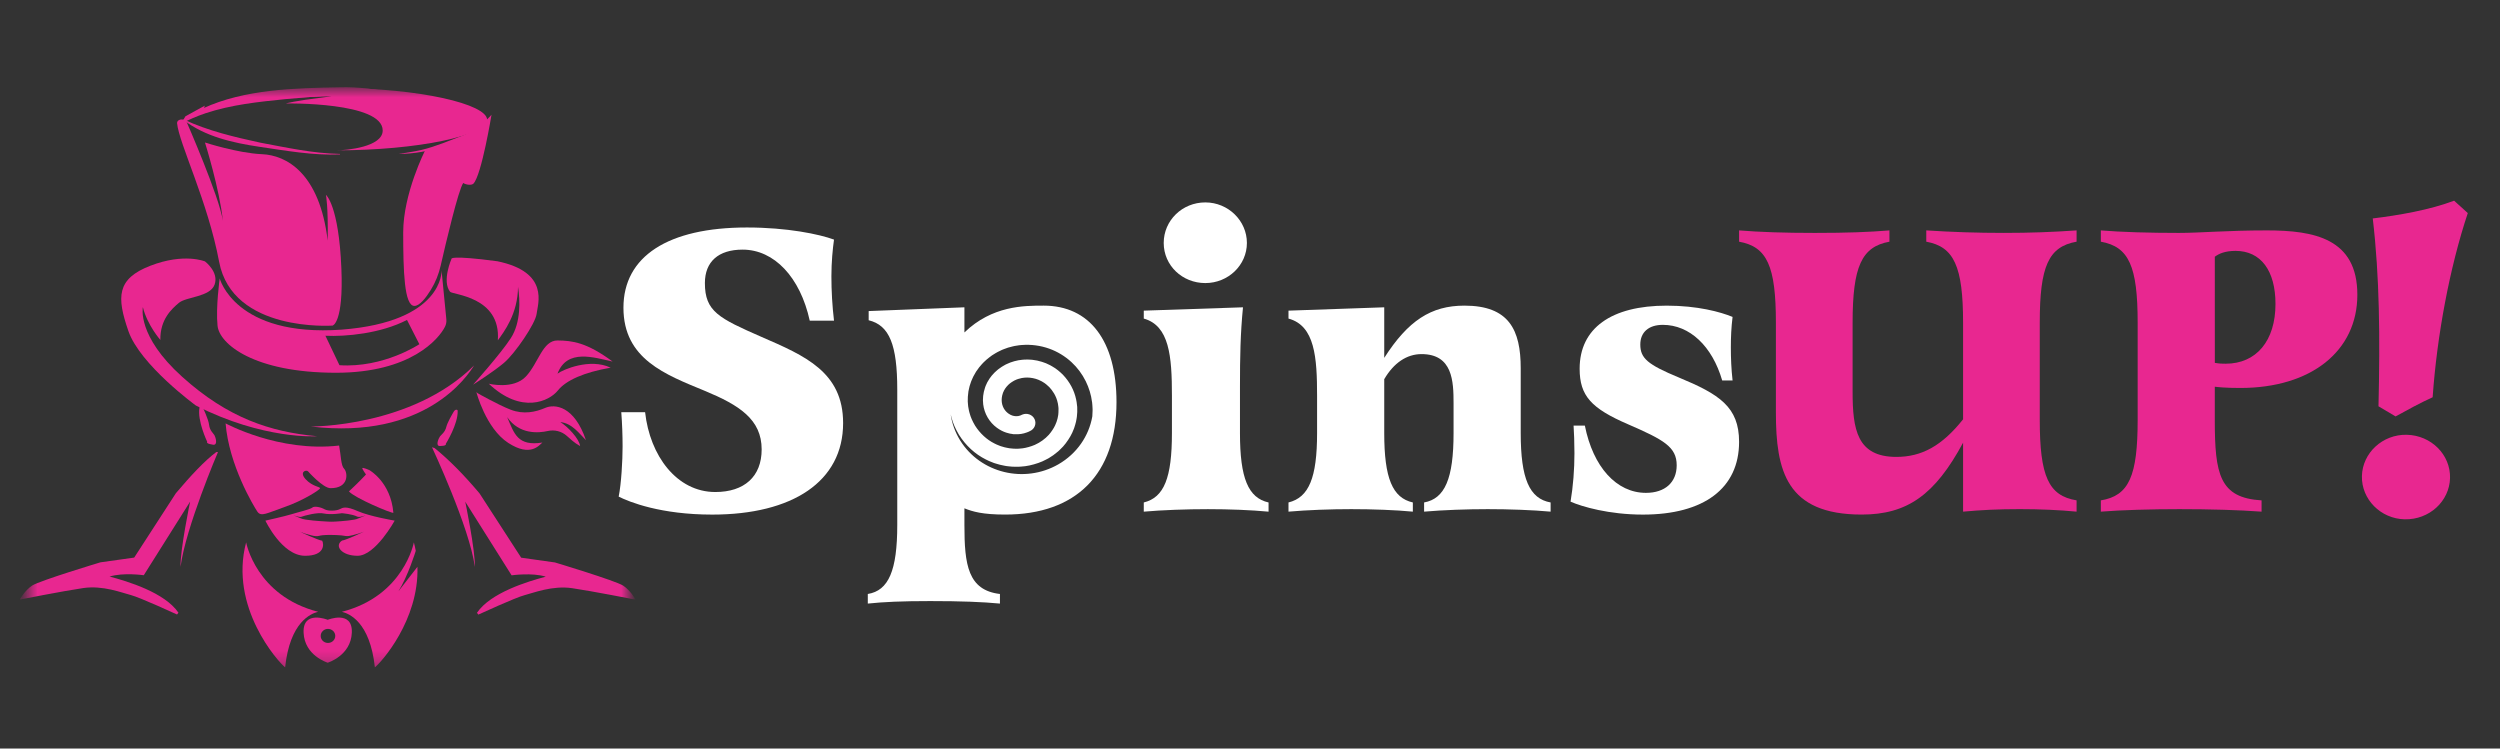<svg width="167" height="50" viewBox="0 0 167 50" fill="none" xmlns="http://www.w3.org/2000/svg">
<rect x="0" y="0" width="167" height="50" fill="#333333" stroke="none"/>
<mask id="mask0_1_2" style="mask-type:luminance" maskUnits="userSpaceOnUse" x="0" y="3" width="167" height="45">
<path d="M167 3H0V47.908H167V3Z" fill="white"/>
</mask>
<g mask="url(#mask0_1_2)">
<mask id="mask1_1_2" style="mask-type:luminance" maskUnits="userSpaceOnUse" x="1" y="5" width="42" height="40">
<path d="M42.01 5.89H1.786V44.697H42.01V5.89Z" fill="white"/>
</mask>
<g mask="url(#mask1_1_2)">
<path d="M13.695 17.464C13.695 17.464 14.633 18.172 14.336 19.009C14.038 19.846 12.444 19.816 11.951 20.23C11.459 20.645 10.688 21.344 10.712 22.71C10.712 22.71 9.84 21.718 9.544 20.519C9.544 20.519 9.121 22.427 12.172 25.172C15.222 27.918 18.053 28.853 21.18 29.14C21.18 29.14 17.618 29.396 13.083 27.088C13.083 27.088 9.357 24.373 8.575 22.111C7.793 19.848 7.778 18.626 10.046 17.751C12.312 16.876 13.697 17.464 13.697 17.464L13.695 17.464Z" fill="#E82790"/>
<path d="M32.431 8.497C32.019 8.796 31.518 8.936 31.059 9.158C30.591 9.359 30.122 9.554 29.642 9.73C28.686 10.108 27.659 10.275 26.63 10.285C27.134 10.202 27.642 10.134 28.134 10.02C29.122 9.787 30.054 9.376 31 9.02L31.356 8.884C31.71 8.743 32.091 8.675 32.431 8.497Z" fill="#E82790"/>
<path d="M26.378 6.213C25.76 6.232 25.144 6.212 24.535 6.223C22.714 6.271 20.879 6.478 19.067 6.622C17.256 6.804 15.443 6.994 13.721 7.568C13.148 7.757 12.596 8.006 12.051 8.284C12.517 7.894 13.007 7.509 13.564 7.236C16.344 5.956 19.668 5.887 22.695 5.83C23.932 5.793 25.171 5.964 26.378 6.213Z" fill="#E82790"/>
<path d="M22.601 5.887C21.298 5.887 20.048 6.454 18.91 6.543C18.93 6.542 22.133 6.43 22.133 6.43C22.133 6.43 21.938 6.467 21.553 6.513C19.653 6.74 19.098 6.911 19.098 6.911C19.098 6.911 25.565 6.798 25.564 8.718C25.564 9.819 23.137 10.04 22.506 10.042C27.896 10.042 32.539 9.047 32.539 8.002C32.539 6.956 27.991 5.887 22.601 5.887Z" fill="#E82790"/>
<path d="M13.68 7.057C13.68 7.057 13.59 7.366 13.578 7.366C13.566 7.366 12.545 7.979 12.545 7.979L12.105 8.235L12.39 7.766L13.68 7.057Z" fill="#E82790"/>
<path d="M30.163 17.284C30.163 17.284 29.506 18.77 30.061 19.486C30.21 19.696 33.467 19.792 33.256 22.733C33.667 22.168 34.593 20.969 34.604 19.158C34.745 20.052 34.803 21.535 34.124 22.586C33.444 23.638 31.601 25.695 31.601 25.695C31.601 25.695 32.927 24.861 33.666 24.238C34.404 23.616 35.778 21.603 35.847 20.958C35.916 20.312 36.739 18.175 33.22 17.451C30.054 17.032 30.163 17.284 30.163 17.284Z" fill="#E82790"/>
<path d="M28.4 10.043C28.4 10.043 26.934 12.924 26.934 15.526C26.934 18.128 27.005 20.413 27.672 20.435C28.028 20.448 28.459 19.885 28.785 19.354C29.091 18.857 29.307 18.314 29.436 17.75C29.784 16.229 30.615 12.699 30.945 12.222C31.133 12.357 31.511 12.386 31.625 12.267C32.176 11.69 32.833 7.663 32.833 7.663C32.833 7.663 31.627 9.228 28.4 10.043Z" fill="#E82790"/>
<path d="M12.449 8.104C12.449 8.104 14.665 13.162 14.888 14.757C14.676 12.653 13.691 9.519 13.691 9.519C13.691 9.519 15.884 10.231 17.503 10.3C19.122 10.368 21.35 11.552 21.89 16.077C21.929 13.769 21.772 13.015 21.772 13.015C21.772 13.015 22.629 13.697 22.804 17.924C22.957 21.589 22.218 21.749 22.218 21.749C22.218 21.749 15.526 22.224 14.637 17.483C13.885 13.465 11.959 9.589 11.829 8.234C11.807 7.991 12.194 7.871 12.449 8.104Z" fill="#E82790"/>
<path d="M20.763 28.491C20.763 28.491 27.496 28.546 31.671 24.412C31.227 25.12 28.412 29.396 20.763 28.491Z" fill="#E82790"/>
<path d="M15.07 28.282C15.07 28.282 18.642 30.229 22.653 29.762C22.782 30.437 22.766 31.093 22.993 31.32C23.22 31.547 23.345 32.618 22.077 32.61C21.576 32.61 20.576 31.486 20.576 31.486C20.451 31.357 19.974 31.524 20.412 32.007C20.849 32.489 21.366 32.512 21.381 32.61C21.396 32.709 20.223 33.448 19.027 33.863C17.831 34.277 17.439 34.548 17.189 34.172C16.939 33.795 15.294 31.075 15.07 28.282Z" fill="#E82790"/>
<path d="M24.67 31.401C24.67 31.401 26.105 32.195 26.277 34.253C26.199 34.322 23.676 33.262 23.309 32.824C23.957 32.228 24.447 31.697 24.447 31.697C24.447 31.697 24.176 31.316 24.204 31.267C24.238 31.21 24.67 31.401 24.67 31.401Z" fill="#E82790"/>
<path d="M28.858 29.879C28.858 29.879 31.376 35.25 31.72 37.874C31.751 36.742 31.079 33.514 31.079 33.514L34.175 38.432C34.175 38.432 35.552 38.236 36.459 38.522C35.254 38.839 32.767 39.593 31.861 40.936L31.954 41.056C31.954 41.056 34.44 39.91 35.035 39.759C35.629 39.608 36.896 39.095 38.224 39.291C39.553 39.486 42.463 40.059 42.463 40.059C42.463 40.059 42.135 39.456 41.634 39.124C41.133 38.793 37.068 37.571 37.068 37.571L34.815 37.254L32.031 32.955C31.033 31.772 30.033 30.744 29.029 29.929L28.857 29.878L28.858 29.879Z" fill="#E82790"/>
<path d="M14.56 30.2C14.56 30.2 12.403 35.241 12.06 37.866C12.029 36.735 12.701 33.507 12.701 33.507L9.604 38.425C9.604 38.425 8.228 38.229 7.321 38.515C8.526 38.831 11.012 39.586 11.919 40.928L11.826 41.049C11.826 41.049 9.34 39.902 8.745 39.751C8.151 39.601 6.884 39.087 5.555 39.283C4.227 39.479 1.317 40.052 1.317 40.052C1.317 40.052 1.645 39.448 2.146 39.117C2.647 38.786 6.712 37.563 6.712 37.563L8.964 37.247L11.748 32.948C12.748 31.765 13.676 30.772 14.447 30.198H14.561L14.56 30.2Z" fill="#E82790"/>
<path d="M16.442 36.229C16.442 36.229 17.099 39.804 21.251 40.868C20.782 40.981 19.374 41.524 19.046 44.578C18.578 44.216 15.293 40.551 16.442 36.229Z" fill="#E82790"/>
<path d="M32.651 25.633C32.651 25.633 34.292 26.041 35.13 25.149C35.967 24.26 36.241 22.737 37.241 22.743C38.241 22.752 39.204 22.879 40.924 24.153C39.681 23.882 37.875 23.27 37.241 24.961C37.593 24.69 39.415 23.905 40.791 24.561C39.016 24.87 37.811 25.399 37.257 26.093C36.702 26.787 34.84 27.699 32.651 25.633Z" fill="#E82790"/>
<path d="M31.907 26.266C31.907 26.266 33.253 27.035 34.112 27.368C34.972 27.7 35.778 27.527 36.42 27.248C37.061 26.969 38.366 27.112 39.141 29.404C38.711 28.981 38.21 28.265 37.428 28.197C37.905 28.477 38.703 29.314 38.75 29.797C38.346 29.572 38.088 29.316 37.851 29.107C37.511 28.808 37.04 28.689 36.592 28.791C35.975 28.93 34.692 29.041 33.879 27.865C34.348 28.952 34.559 29.826 36.233 29.563C36.021 29.729 35.451 30.558 33.95 29.586C32.449 28.613 31.821 26.192 31.821 26.192L31.907 26.266Z" fill="#E82790"/>
<path d="M13.54 27.202C13.54 27.202 13.928 28.011 13.968 28.384C14.008 28.757 14.25 28.945 14.323 29.068C14.396 29.191 14.577 29.756 14.232 29.707C13.828 29.65 13.808 29.565 13.84 29.509C13.84 29.509 13.159 28.088 13.327 27.219C13.362 27.101 13.54 27.202 13.54 27.202Z" fill="#E82790"/>
<path d="M30.502 27.369C30.434 27.361 30.363 27.411 30.315 27.49C30.187 27.705 29.884 28.23 29.815 28.515C29.727 28.88 29.476 29.038 29.391 29.151C29.307 29.265 29.062 29.803 29.39 29.795C29.774 29.787 29.805 29.705 29.782 29.646C29.782 29.646 30.61 28.318 30.572 27.436C30.566 27.39 30.536 27.372 30.502 27.369Z" fill="#E82790"/>
<path d="M29.816 21.335L29.498 18.082C29.498 18.082 29.639 21.491 22.825 22.02C15.696 22.528 14.676 18.598 14.676 18.598C14.676 18.598 14.406 20.542 14.532 21.762C14.657 22.982 16.971 24.9 22.445 24.9C27.45 24.9 29.319 22.632 29.723 21.83C29.8 21.677 29.833 21.505 29.816 21.335ZM22.676 24.396L21.738 22.428C23.08 22.495 25.429 22.284 27.187 21.372L28.013 22.993C28.013 22.993 25.632 24.589 22.676 24.396Z" fill="#E82790"/>
<path d="M21.891 41.403C21.891 41.403 20.217 40.724 20.28 42.263C20.343 43.802 21.891 44.269 21.891 44.269C21.891 44.269 23.439 43.802 23.502 42.263C23.564 40.725 21.891 41.403 21.891 41.403ZM21.909 42.949C21.639 42.949 21.422 42.739 21.422 42.48C21.422 42.22 21.639 42.01 21.909 42.01C22.178 42.01 22.396 42.22 22.396 42.48C22.396 42.739 22.178 42.949 21.909 42.949Z" fill="#E82790"/>
<path d="M23.902 34.145C23.096 33.79 22.908 33.903 22.69 34.016C22.471 34.129 21.916 34.155 21.681 34.02C21.447 33.884 21.001 33.782 20.86 33.907C20.719 34.031 19.957 34.2 19.488 34.346C19.018 34.492 17.728 34.778 17.728 34.778C17.728 34.778 18.831 37.12 20.373 37.126C21.72 37.13 21.637 36.336 21.523 36.12C21.247 36.087 20.017 35.515 20.017 35.515C20.233 35.605 20.561 35.705 20.835 35.771C20.998 35.812 21.162 35.836 21.325 35.794C21.556 35.724 22.073 35.733 22.073 35.733C22.073 35.733 22.763 35.732 23.081 35.803C23.232 35.829 23.389 35.793 23.537 35.756C23.811 35.69 24.098 35.605 24.314 35.515C24.314 35.515 23.126 36.078 22.848 36.111C22.319 36.452 22.799 37.126 23.886 37.126C25.076 37.126 26.365 34.778 26.365 34.778C26.365 34.778 24.706 34.499 23.902 34.145ZM23.921 34.635C23.733 34.751 22.811 34.817 22.377 34.843C22.228 34.852 22.079 34.853 21.931 34.844C21.44 34.818 20.344 34.753 20.091 34.624C19.903 34.558 19.606 34.42 19.606 34.42C19.702 34.46 19.843 34.495 19.965 34.522C20.014 34.533 20.066 34.535 20.116 34.527C20.378 34.427 21.222 34.21 21.621 34.3C22.09 34.406 22.835 34.282 22.835 34.282C22.835 34.282 23.55 34.337 23.867 34.513C23.936 34.535 24.011 34.537 24.081 34.521C24.202 34.495 24.343 34.458 24.44 34.419C24.439 34.419 24.105 34.574 23.921 34.635Z" fill="#E82790"/>
<path d="M26.613 39.502C27.253 38.484 27.769 36.812 27.773 36.797C27.739 36.609 27.697 36.42 27.646 36.229C27.646 36.229 26.989 39.804 22.837 40.868C23.306 40.981 24.714 41.524 25.042 44.578C25.451 44.263 27.995 41.441 27.885 37.862L26.613 39.502Z" fill="#E82790"/>
<path d="M22.712 10.317C20.903 10.39 19.11 10.067 17.328 9.806C15.544 9.539 13.698 9.126 12.26 8.014L12.279 7.984C13.898 8.742 15.633 9.146 17.382 9.529C19.142 9.857 20.91 10.248 22.71 10.282C22.711 10.282 22.712 10.317 22.712 10.317Z" fill="#E82790"/>
</g>
<path d="M50.879 22.51C48.014 21.254 47.087 20.807 47.087 18.909C47.087 17.485 47.984 16.675 49.605 16.675C51.718 16.675 53.454 18.518 54.091 21.421H55.712C55.596 20.445 55.538 19.439 55.538 18.462C55.538 17.485 55.626 16.62 55.712 16.005C54.728 15.643 52.586 15.196 49.895 15.196C44.627 15.196 41.646 17.122 41.646 20.556C41.646 23.991 44.453 25.023 47.087 26.111C49.374 27.061 50.879 28.01 50.879 30.02C50.879 31.834 49.721 32.867 47.782 32.867C45.206 32.867 43.412 30.439 43.093 27.535H41.502C41.559 28.29 41.589 29.071 41.589 29.825C41.589 30.774 41.502 32.309 41.328 33.175C42.051 33.537 44.135 34.375 47.58 34.375C52.934 34.375 56.32 32.17 56.32 28.261C56.32 24.855 53.773 23.766 50.879 22.51Z" fill="white"/>
<path d="M69.719 20.416C68.392 20.416 66.276 20.42 64.423 22.207V20.528L58.027 20.779V21.393C59.416 21.728 59.937 23.04 59.937 26.027V35.072C59.937 38.114 59.358 39.454 57.969 39.678V40.319C59.011 40.208 60.255 40.152 62.137 40.152C64.192 40.152 65.639 40.208 66.796 40.319V39.678C64.655 39.426 64.423 37.724 64.423 35.072V33.955C64.973 34.178 65.639 34.373 67.144 34.373C71.891 34.373 74.582 31.666 74.582 26.864C74.582 22.761 72.787 20.416 69.719 20.416ZM72.951 26.86C72.961 26.921 72.965 26.992 72.97 27.068C72.972 27.105 72.974 27.141 72.977 27.177L72.985 27.342C72.985 27.372 72.984 27.402 72.984 27.431L72.982 27.481C72.979 27.587 72.974 27.691 72.968 27.792C72.966 27.806 72.964 27.821 72.963 27.836C72.733 29.117 71.948 30.297 70.7 31.016C68.43 32.322 65.492 31.606 64.137 29.417C63.798 28.867 63.59 28.277 63.505 27.681C63.522 27.759 63.542 27.84 63.569 27.923C63.662 28.277 63.817 28.631 64.055 29.036L64.059 29.043L64.064 29.051C64.514 29.765 65.131 30.332 65.849 30.69C65.995 30.77 66.14 30.826 66.268 30.876C66.308 30.892 66.348 30.907 66.387 30.924L66.457 30.947C66.498 30.959 66.538 30.971 66.579 30.983C66.715 31.024 66.868 31.07 67.033 31.096C67.055 31.1 67.077 31.105 67.097 31.109C67.163 31.122 67.245 31.14 67.341 31.147L67.6 31.172C67.684 31.179 67.759 31.179 67.825 31.179C67.85 31.179 67.874 31.179 67.898 31.179H68.037L68.211 31.168C68.572 31.148 68.948 31.068 69.362 30.925L69.618 30.825L69.639 30.816C69.708 30.786 69.769 30.754 69.822 30.726C69.844 30.715 69.865 30.704 69.895 30.689L70.018 30.626L70.033 30.618C70.064 30.599 70.096 30.579 70.127 30.559L70.362 30.406L70.629 30.196C70.658 30.174 70.686 30.151 70.713 30.127L70.828 30.015C70.844 29.999 70.861 29.983 70.877 29.966C70.918 29.926 70.965 29.881 71.013 29.828L71.176 29.632L71.193 29.61C71.436 29.287 71.607 28.985 71.717 28.687L71.754 28.594L71.807 28.424C71.813 28.404 71.819 28.385 71.825 28.366C71.841 28.314 71.861 28.25 71.877 28.17L71.915 27.969C71.933 27.885 71.938 27.81 71.942 27.755C71.943 27.739 71.944 27.724 71.945 27.718C71.965 27.576 71.962 27.448 71.959 27.335C71.959 27.299 71.958 27.262 71.958 27.226V27.182L71.952 27.139C71.947 27.102 71.943 27.064 71.939 27.028C71.928 26.924 71.916 26.808 71.884 26.68C71.761 26.078 71.456 25.508 71.003 25.033L70.984 25.014C70.799 24.835 70.571 24.631 70.285 24.474C70.186 24.41 70.089 24.366 70.01 24.331C69.982 24.318 69.953 24.305 69.926 24.291L69.866 24.264C69.828 24.25 69.787 24.235 69.748 24.222C69.728 24.215 69.708 24.209 69.685 24.2L69.602 24.17L69.286 24.087L69.032 24.046C69.002 24.04 68.971 24.036 68.939 24.032L68.816 24.025C68.796 24.025 68.776 24.023 68.756 24.022C68.717 24.02 68.677 24.017 68.638 24.016L68.413 24.023C68.388 24.023 68.346 24.024 68.295 24.031L68.198 24.044C68.179 24.047 68.159 24.049 68.14 24.052C68.104 24.056 68.068 24.061 68.032 24.066L67.761 24.128L67.483 24.218L67.264 24.312C67.219 24.332 67.151 24.361 67.078 24.408C67.064 24.416 67.05 24.425 67.037 24.432C66.964 24.474 66.874 24.525 66.782 24.598C66.772 24.605 66.762 24.611 66.753 24.618C66.724 24.638 66.695 24.659 66.668 24.68L66.542 24.791C66.459 24.858 66.398 24.927 66.353 24.978C66.341 24.99 66.33 25.003 66.319 25.015C66.258 25.075 66.217 25.132 66.192 25.168L66.104 25.285L65.991 25.471C65.969 25.505 65.933 25.563 65.903 25.641C65.897 25.655 65.89 25.669 65.884 25.683C65.858 25.738 65.823 25.811 65.797 25.903C65.675 26.261 65.633 26.641 65.677 27.005C65.753 27.634 66.087 28.206 66.596 28.577C66.805 28.728 67.009 28.833 67.217 28.899C67.276 28.921 67.328 28.932 67.366 28.94L67.46 28.965C67.49 28.972 67.521 28.976 67.555 28.98H67.564C67.586 28.983 67.607 28.988 67.627 28.992L67.685 29.003H67.743C67.763 29.003 67.781 29.004 67.798 29.005H67.814C68.087 29.019 68.346 28.979 68.585 28.889C68.666 28.864 68.727 28.833 68.766 28.812L68.796 28.799C69.111 28.663 69.252 28.307 69.112 28.002C68.971 27.698 68.602 27.562 68.286 27.697L68.254 27.711C68.227 27.723 68.204 27.733 68.183 27.744L68.139 27.761C68.065 27.791 67.977 27.804 67.879 27.801C67.857 27.799 67.835 27.798 67.811 27.798C67.786 27.793 67.761 27.789 67.736 27.786C67.732 27.786 67.728 27.786 67.724 27.785C67.693 27.775 67.665 27.769 67.64 27.764L67.616 27.757C67.537 27.733 67.446 27.684 67.348 27.614C67.237 27.533 66.972 27.297 66.92 26.866C66.897 26.673 66.921 26.467 66.99 26.27L67.003 26.228C67.009 26.214 67.016 26.201 67.023 26.187C67.037 26.155 67.052 26.124 67.066 26.091C67.077 26.073 67.088 26.055 67.096 26.041L67.14 25.964L67.191 25.896C67.204 25.879 67.216 25.862 67.229 25.844L67.23 25.842C67.255 25.816 67.28 25.789 67.304 25.762C67.319 25.744 67.341 25.72 67.344 25.716L67.464 25.61C67.472 25.605 67.48 25.599 67.489 25.593C67.51 25.578 67.533 25.562 67.554 25.546L67.578 25.529C67.594 25.515 67.637 25.491 67.675 25.469C67.698 25.456 67.722 25.442 67.745 25.428L67.76 25.419C67.767 25.416 67.773 25.414 67.779 25.411L67.922 25.346L68.034 25.309L68.256 25.252C68.271 25.249 68.285 25.248 68.3 25.246C68.329 25.243 68.357 25.239 68.383 25.235L68.439 25.227C68.456 25.227 68.472 25.227 68.481 25.226L68.622 25.22C68.639 25.22 68.655 25.222 68.672 25.223C68.701 25.225 68.73 25.226 68.756 25.228L68.812 25.231H68.818C68.833 25.234 68.849 25.237 68.862 25.239L69.001 25.26L69.195 25.308L69.242 25.325C69.269 25.336 69.298 25.345 69.326 25.355C69.343 25.361 69.359 25.366 69.376 25.373C69.409 25.389 69.444 25.405 69.478 25.421C69.523 25.441 69.574 25.464 69.597 25.479L69.65 25.512C69.81 25.598 69.962 25.733 70.091 25.857C70.299 26.078 70.563 26.44 70.659 26.924L70.669 26.965C70.681 27.009 70.688 27.076 70.695 27.147C70.699 27.183 70.703 27.219 70.707 27.255C70.707 27.289 70.707 27.323 70.708 27.358C70.71 27.434 70.711 27.506 70.703 27.565C70.698 27.6 70.696 27.636 70.694 27.673C70.693 27.689 70.692 27.705 70.691 27.713L70.647 27.943C70.643 27.96 70.634 27.991 70.625 28.021C70.615 28.05 70.607 28.079 70.599 28.108L70.577 28.181L70.539 28.276C70.471 28.463 70.356 28.664 70.187 28.89L70.058 29.048C70.035 29.071 70.012 29.094 69.988 29.117C69.966 29.139 69.942 29.161 69.926 29.178L69.857 29.246C69.848 29.252 69.84 29.259 69.831 29.266L69.635 29.423L69.423 29.561C69.413 29.567 69.403 29.574 69.393 29.58L69.312 29.622C69.283 29.636 69.254 29.651 69.225 29.666C69.194 29.683 69.162 29.7 69.129 29.715L68.924 29.795C68.627 29.897 68.368 29.953 68.131 29.965L68.011 29.974H67.916C67.884 29.974 67.852 29.974 67.821 29.974C67.778 29.974 67.737 29.974 67.708 29.971L67.456 29.947L67.436 29.945C67.423 29.945 67.385 29.936 67.356 29.93C67.318 29.923 67.281 29.915 67.236 29.907C67.152 29.895 67.057 29.866 66.948 29.833C66.913 29.823 66.877 29.811 66.84 29.801C66.804 29.787 66.768 29.772 66.731 29.758C66.63 29.718 66.534 29.681 66.461 29.64L66.43 29.624C65.922 29.374 65.463 28.951 65.135 28.433C64.954 28.124 64.839 27.863 64.775 27.614L64.763 27.576C64.735 27.489 64.716 27.383 64.696 27.27C64.689 27.229 64.681 27.187 64.674 27.146C64.668 27.096 64.665 27.044 64.66 26.993L64.646 26.813L64.652 26.507L64.686 26.187C64.689 26.169 64.69 26.152 64.693 26.134L64.733 25.951C64.745 25.898 64.756 25.846 64.769 25.793L64.847 25.557C64.852 25.541 64.858 25.526 64.863 25.51C64.868 25.497 64.871 25.482 64.877 25.469L64.953 25.294C64.976 25.243 64.998 25.192 65.023 25.141L65.2 24.829L65.409 24.537C65.449 24.489 65.49 24.442 65.531 24.395L65.582 24.335C65.625 24.287 65.666 24.241 65.698 24.212L65.736 24.176C65.849 24.069 65.957 23.967 66.062 23.892L66.132 23.839C66.175 23.806 66.219 23.773 66.263 23.741L66.495 23.597C66.581 23.541 66.691 23.489 66.806 23.434C66.842 23.416 66.877 23.399 66.913 23.382L66.924 23.376C66.953 23.361 66.999 23.344 67.049 23.326L67.338 23.221L67.637 23.143C67.687 23.129 67.735 23.117 67.766 23.113L67.778 23.111C67.818 23.105 67.857 23.099 67.896 23.092C68.022 23.071 68.14 23.051 68.242 23.047L68.267 23.046C68.88 22.998 69.511 23.083 70.091 23.291C70.631 23.483 71.145 23.794 71.577 24.193C71.966 24.551 72.287 24.981 72.529 25.469C72.747 25.913 72.89 26.387 72.945 26.838L72.948 26.861L72.951 26.86Z" fill="white"/>
<path d="M82.83 28.931V25.86C82.83 23.822 82.859 22.286 83.032 20.528L76.404 20.751V21.281C78.112 21.756 78.285 23.794 78.285 26.418V28.931C78.285 31.917 77.764 33.23 76.404 33.565V34.179C77.649 34.068 79.269 34.012 80.688 34.012C82.107 34.012 83.553 34.068 84.74 34.179V33.565C83.38 33.258 82.83 31.946 82.83 28.931Z" fill="white"/>
<path d="M80.514 18.909C82.048 18.909 83.293 17.709 83.293 16.229C83.293 14.749 82.049 13.521 80.514 13.521C78.98 13.521 77.736 14.721 77.736 16.229C77.736 17.736 78.98 18.909 80.514 18.909Z" fill="white"/>
<path d="M101.584 28.931V24.604C101.584 22.035 100.803 20.416 97.822 20.416C95.593 20.416 94.059 21.421 92.467 23.906V20.528L86.071 20.751V21.281C87.836 21.756 87.981 23.877 87.981 26.446V28.93C87.981 31.917 87.432 33.229 86.071 33.564V34.178C87.344 34.067 88.878 34.011 90.268 34.011C91.657 34.011 93.248 34.067 94.378 34.178V33.564C93.018 33.258 92.467 31.945 92.467 28.93V25.329C93.104 24.241 93.972 23.654 94.957 23.654C97.04 23.654 97.098 25.468 97.098 26.948V28.93C97.098 31.973 96.519 33.312 95.13 33.564V34.178C96.404 34.067 97.995 34.011 99.385 34.011C100.774 34.011 102.395 34.067 103.581 34.178V33.564C102.163 33.312 101.584 31.974 101.584 28.931Z" fill="white"/>
<path d="M112.147 25.217C110.063 24.352 109.572 23.933 109.572 23.012C109.572 22.203 110.121 21.7 111.077 21.7C112.871 21.7 114.376 23.124 115.042 25.413H115.736C115.649 24.659 115.621 23.905 115.621 23.208C115.621 22.51 115.649 21.868 115.736 21.17C114.926 20.835 113.392 20.417 111.337 20.417C107.632 20.417 105.52 21.924 105.52 24.632C105.52 26.446 106.301 27.284 108.761 28.345C111.135 29.377 112.003 29.852 112.003 31.081C112.003 32.225 111.221 32.923 109.948 32.923C107.98 32.923 106.417 31.192 105.868 28.429H105.115C105.144 28.791 105.173 29.657 105.173 30.271C105.173 31.36 105.086 32.477 104.913 33.51C105.665 33.845 107.489 34.375 109.746 34.375C113.827 34.375 116.171 32.616 116.171 29.517C116.171 27.172 114.839 26.334 112.147 25.217Z" fill="white"/>
<path d="M128.675 15.391V16.145C130.527 16.48 131.134 17.791 131.134 21.56V28.009C129.716 29.796 128.356 30.521 126.677 30.521C124.043 30.521 123.754 28.679 123.754 26.166V21.56C123.754 17.792 124.362 16.48 126.214 16.145V15.391C124.854 15.503 123.377 15.559 121.235 15.559C119.209 15.559 117.531 15.503 116.171 15.391V16.145C118.052 16.48 118.63 17.791 118.63 21.56V27.562C118.63 31.442 119.325 34.373 124.361 34.373C127.4 34.373 129.253 33.062 131.134 29.572V34.178C132.378 34.066 133.449 34.01 134.925 34.01C136.256 34.01 137.558 34.066 138.716 34.178V33.424C136.835 33.117 136.256 31.805 136.256 28.037V21.56C136.256 17.791 136.835 16.479 138.716 16.144V15.39C137.125 15.502 135.62 15.558 133.854 15.558C132.088 15.558 130.38 15.502 128.673 15.39L128.675 15.391Z" fill="#E82790"/>
<path d="M149.657 25.916C154.374 25.916 157.471 23.459 157.471 19.69C157.471 15.922 154.576 15.391 151.423 15.391C148.731 15.391 146.994 15.559 145.547 15.559C143.578 15.559 141.668 15.503 140.336 15.391V16.145C142.218 16.48 142.796 17.791 142.796 21.56V28.037C142.796 31.806 142.218 33.118 140.336 33.425V34.178C141.697 34.067 143.752 34.011 145.575 34.011C147.629 34.011 149.57 34.067 151.073 34.178V33.425C148.267 33.257 147.948 31.694 147.948 28.037V25.832C148.151 25.86 148.671 25.916 149.656 25.916L149.657 25.916ZM147.949 17.15C148.21 16.955 148.615 16.759 149.339 16.759C151.017 16.759 152.002 18.071 152.002 20.305C152.002 22.761 150.728 24.296 148.674 24.296C148.442 24.296 148.297 24.296 147.951 24.24L147.949 17.15Z" fill="#E82790"/>
<path d="M160.769 29.043C159.161 29.008 157.812 30.251 157.776 31.803C157.739 33.354 159.029 34.655 160.637 34.69C162.278 34.725 163.626 33.482 163.663 31.931C163.699 30.379 162.41 29.079 160.769 29.043Z" fill="#E82790"/>
<path d="M162.501 26.536C162.79 22.413 163.638 17.869 164.849 14.233L163.934 13.406C162.31 14.022 160.243 14.381 158.5 14.592C158.956 18.451 158.991 22.518 158.883 27.14L160.025 27.817C160.841 27.369 161.655 26.921 162.501 26.536Z" fill="#E82790"/>
</g>
</svg>
